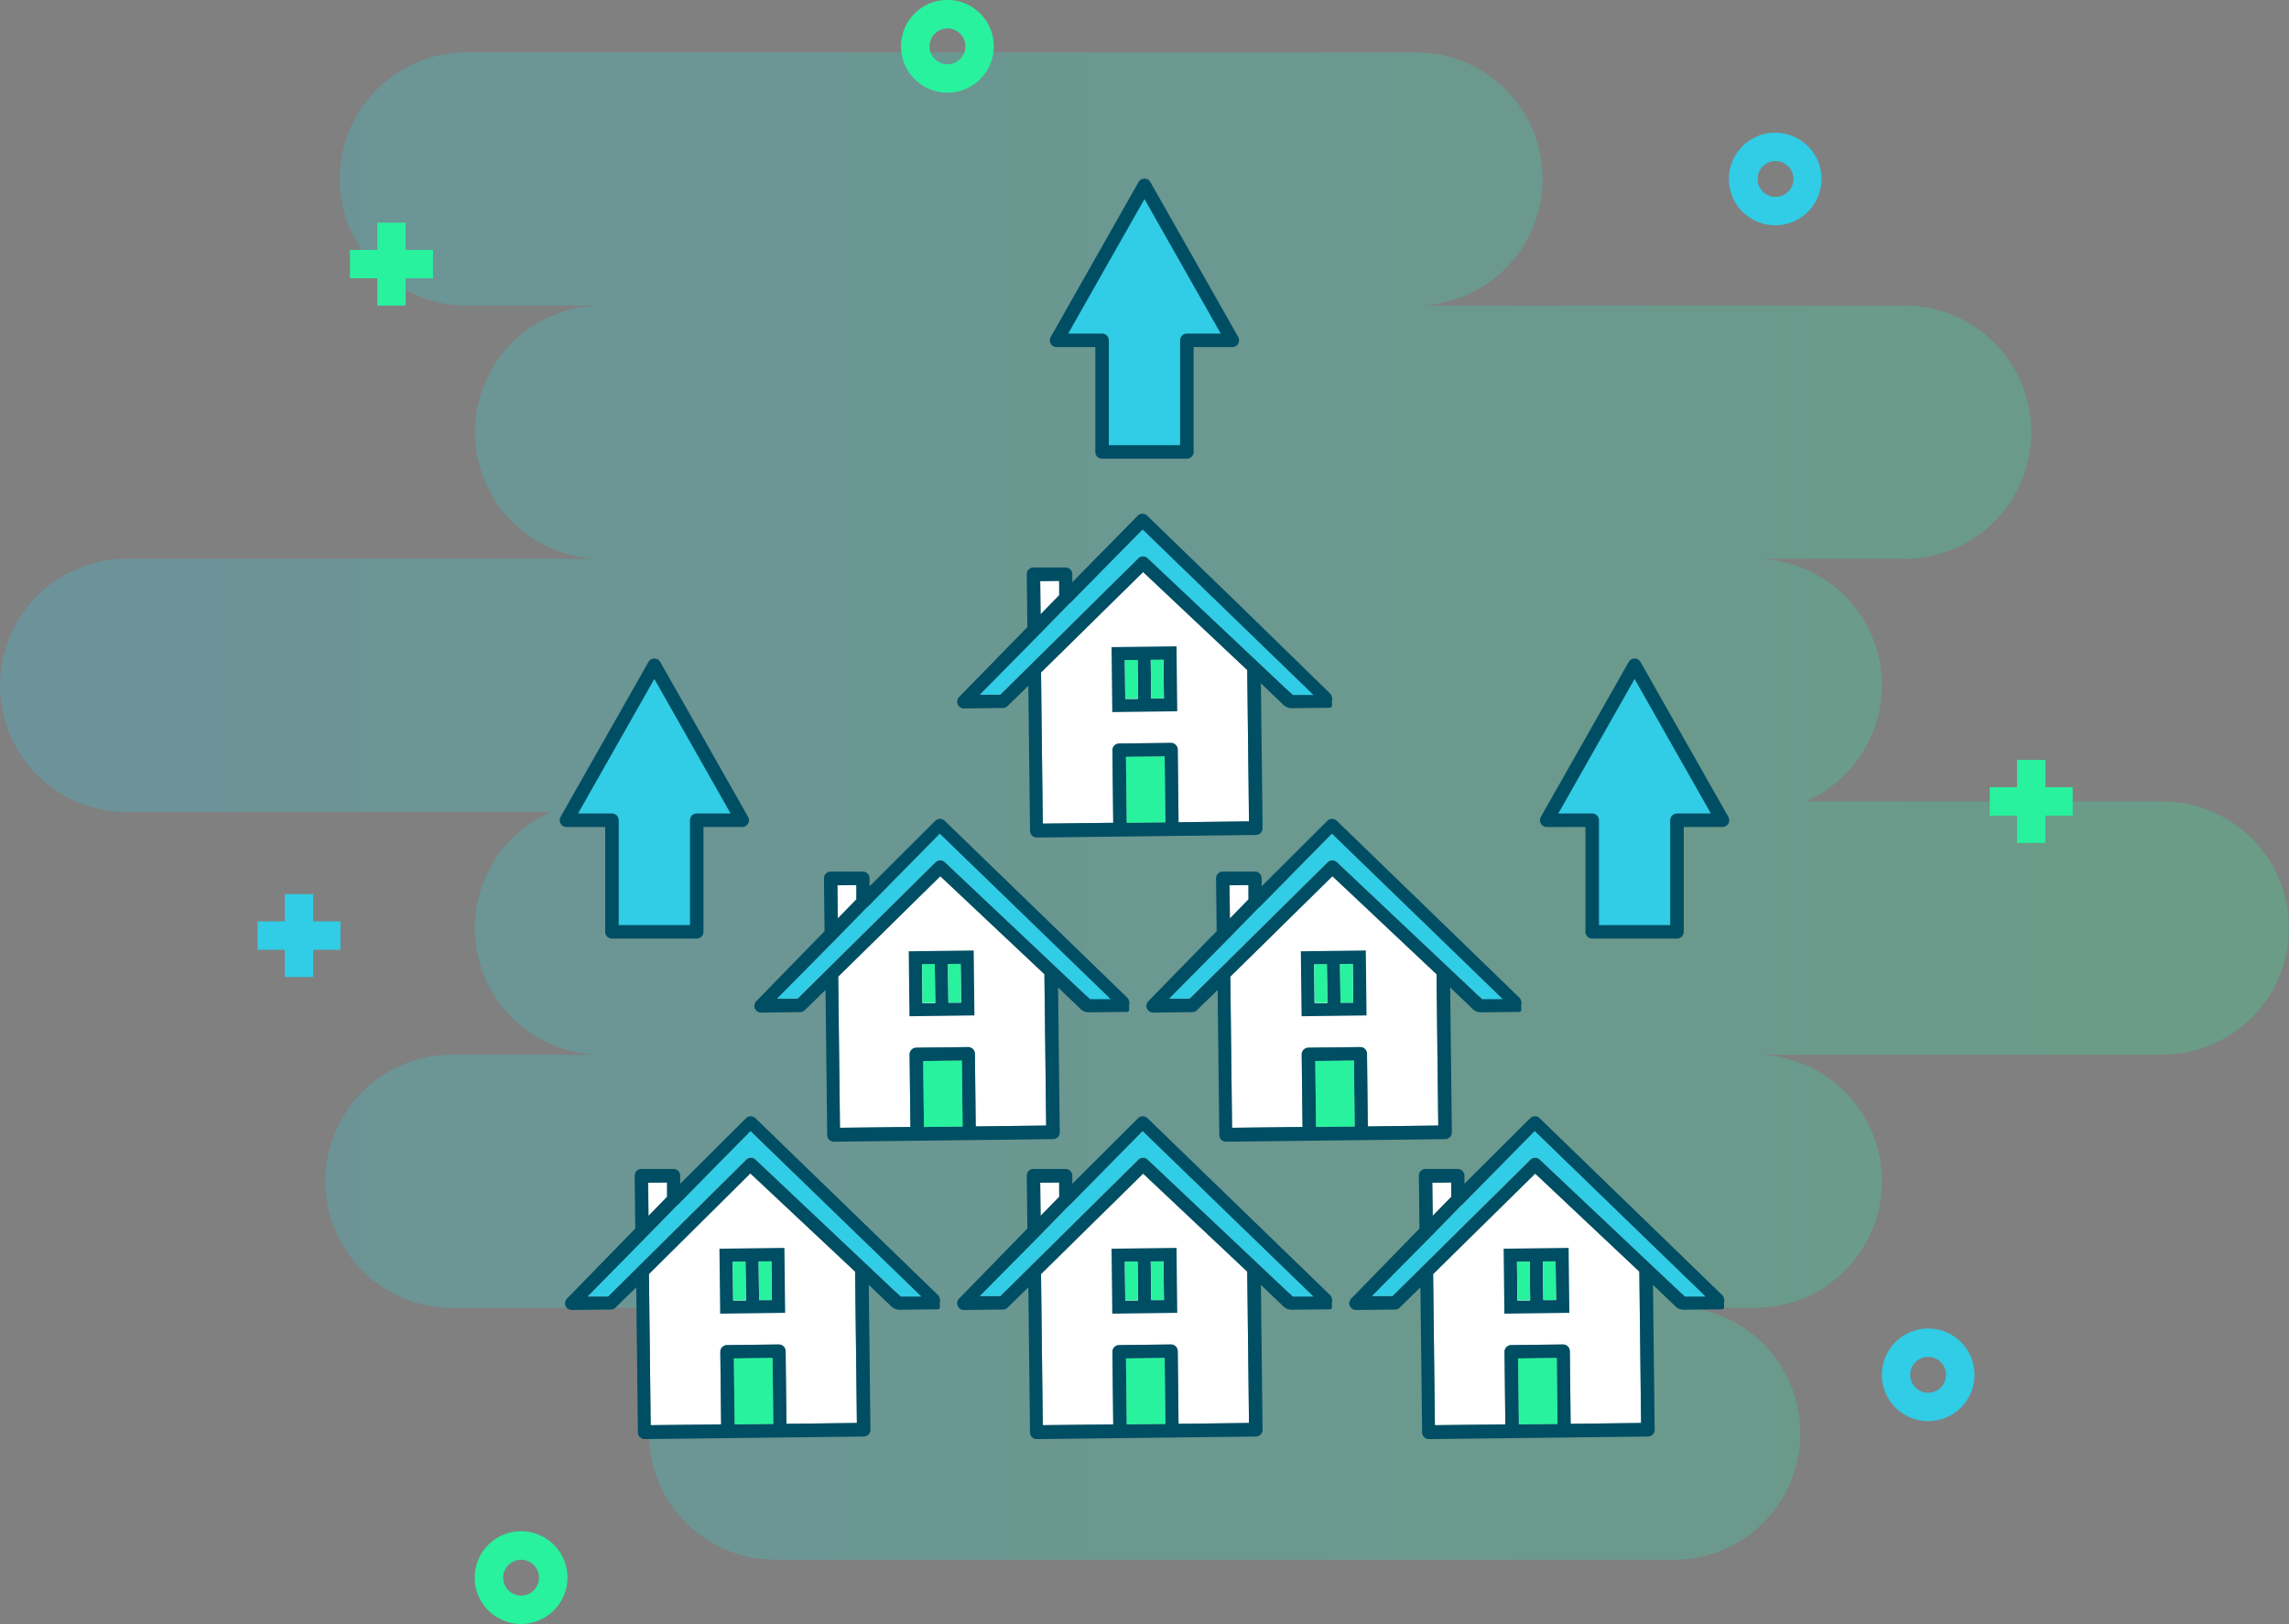 <svg id="Layer_1" data-name="Layer 1" xmlns="http://www.w3.org/2000/svg" xmlns:xlink="http://www.w3.org/1999/xlink" viewBox="0 0 338.59 240.26"><rect x="0" y="0" width="338.59" height="240.26" fill="#808080" stroke="none"/><defs><style>.cls-1{opacity:0.25;fill:url(#New_Gradient_Swatch_1);}.cls-2,.cls-4{fill:#31cce5;}.cls-3{fill:#28f29e;}.cls-4{stroke:#004e64;stroke-linejoin:round;stroke-width:2px;}.cls-5{fill:#fff;}.cls-6{fill:#004e64;}</style><linearGradient id="New_Gradient_Swatch_1" x1="5.71" y1="124.12" x2="344.29" y2="124.12" gradientUnits="userSpaceOnUse"><stop offset="0" stop-color="#31cce5"/><stop offset="1" stop-color="#28f29e"/></linearGradient></defs><title>BuildPortfolio</title><path class="cls-1" d="M325.56,123.44H272.79a18.72,18.72,0,0,0-7.44-35.9h22.09a18.73,18.73,0,0,0,0-37.46H215.17a18.73,18.73,0,1,0,0-37.46H74.7a18.73,18.73,0,0,0,0,37.46h20a18.73,18.73,0,0,0,0,37.46H24.44a18.73,18.73,0,0,0,0,37.46H87.23a18.72,18.72,0,0,0,7.44,35.9H72.58a18.73,18.73,0,1,0,0,37.46h45.31a18.72,18.72,0,0,0,2.5,37.27H253.32a18.72,18.72,0,0,0,2.49-37.27h9.54a18.73,18.73,0,0,0,0-37.46h60.21a18.73,18.73,0,1,0,0-37.46Z" transform="translate(-5.71 -4.87)"/><path class="cls-2" d="M268.3,38.2a6.85,6.85,0,1,1,6.85-6.85A6.85,6.85,0,0,1,268.3,38.2Zm0-9.5A2.65,2.65,0,1,0,271,31.35,2.65,2.65,0,0,0,268.3,28.7Z" transform="translate(-5.71 -4.87)"/><path class="cls-2" d="M290.93,215.12a6.85,6.85,0,1,1,6.85-6.85A6.85,6.85,0,0,1,290.93,215.12Zm0-9.5a2.65,2.65,0,1,0,2.64,2.65A2.65,2.65,0,0,0,290.93,205.62Z" transform="translate(-5.71 -4.87)"/><path class="cls-3" d="M82.8,245.13a6.86,6.86,0,1,1,6.85-6.85A6.87,6.87,0,0,1,82.8,245.13Zm0-9.5a2.65,2.65,0,1,0,2.64,2.65A2.65,2.65,0,0,0,82.8,235.63Z" transform="translate(-5.71 -4.87)"/><path class="cls-3" d="M145.86,18.58a6.86,6.86,0,1,1,6.85-6.86A6.86,6.86,0,0,1,145.86,18.58Zm0-9.5a2.65,2.65,0,1,0,2.65,2.64A2.65,2.65,0,0,0,145.86,9.08Z" transform="translate(-5.71 -4.87)"/><polygon class="cls-3" points="306.59 116.46 302.56 116.46 302.56 112.43 298.36 112.43 298.36 116.46 294.32 116.46 294.32 120.67 298.36 120.67 298.36 124.7 302.56 124.7 302.56 120.67 306.59 120.67 306.59 116.46"/><polygon class="cls-3" points="64.05 36.97 60.01 36.97 60.01 32.94 55.81 32.94 55.81 36.97 51.77 36.97 51.77 41.17 55.81 41.17 55.81 45.21 60.01 45.21 60.01 41.17 64.05 41.17 64.05 36.97"/><polygon class="cls-2" points="50.36 136.31 46.33 136.31 46.33 132.28 42.12 132.28 42.12 136.31 38.09 136.31 38.09 140.52 42.12 140.52 42.12 144.55 46.33 144.55 46.33 140.52 50.36 140.52 50.36 136.31"/><polygon class="cls-4" points="248.06 137.86 248.06 121.35 254.79 121.35 241.79 98.42 228.79 121.35 235.52 121.35 235.52 137.86 248.06 137.86"/><polygon class="cls-4" points="103.06 137.86 103.06 121.35 109.79 121.35 96.79 98.42 83.79 121.35 90.52 121.35 90.52 137.86 103.06 137.86"/><polygon class="cls-4" points="175.56 66.86 175.56 50.35 182.29 50.35 169.29 27.42 156.29 50.35 163.02 50.35 163.02 66.86 175.56 66.86"/><path class="cls-5" d="M132.46,215.39l-10.42.13-.12-10.74a1,1,0,0,0-1-1l-7.66.09a1,1,0,0,0-1,1l.12,10.73-10.42.12-.26-22.36,15-14.89L132.2,193Z" transform="translate(-5.71 -4.87)"/><polygon class="cls-5" points="98.67 174.94 98.7 177.06 95.94 179.88 95.89 174.97 98.67 174.94"/><path class="cls-6" d="M90.28,198.68l5.8-.07a1,1,0,0,0,.67-.28l3.07-3,.25,21.45a1,1,0,0,0,1,1l32.4-.38a1,1,0,0,0,1-1l-.25-21.44,3.14,3a1.85,1.85,0,0,0,1.29.68l5.8-.06c.44-.06.24-.62.28-1a1.23,1.23,0,0,0-.22-1.06l-13.57-13.15-13.5-13.08a1,1,0,0,0-1.37,0L106.33,180v-1.19a1,1,0,0,0-1-1l-4.74,0a1,1,0,0,0-1,1l.09,7.82L89.57,197a1,1,0,0,0-.2,1.07A1,1,0,0,0,90.28,198.68Zm29.81,16.86-5.71.06-.12-9.75,5.72-.07Zm12.37-.15-10.42.13-.12-10.74a1,1,0,0,0-1-1l-7.66.09a1,1,0,0,0-1,1l.12,10.73-10.42.12-.26-22.36,15-14.89L132.2,193Zm-28.08-35.58,0,2.12-2.75,2.82-.06-4.9Zm-3,8h0l4.51-4.62a1.09,1.09,0,0,0,.17-.13l10.65-10.82,24.67,23.92-3,0-20.9-19.73a1,1,0,0,0-1.36,0L95.66,196.67l-3,0Z" transform="translate(-5.71 -4.87)"/><path class="cls-6" d="M112.24,199.22l9.61-.12-.11-9.61-9.61.12Zm7.64-2-1.88,0-.07-5.71,1.88,0Zm-5.78-5.65,1.88,0,.07,5.71-1.89,0Z" transform="translate(-5.71 -4.87)"/><path class="cls-2" d="M101.4,187.79h0l4.51-4.62a1.09,1.09,0,0,0,.17-.13l10.65-10.82L142,196.69l-3.05,0-21.49-20.29a1,1,0,0,0-1.36,0L95.66,196.67l-3,0Z" transform="translate(-5.71 -4.87)"/><rect class="cls-3" x="114.32" y="205.81" width="5.72" height="9.76" transform="translate(-8.16 -3.49) rotate(-0.67)"/><rect class="cls-3" x="117.96" y="191.48" width="1.88" height="5.72" transform="translate(-7.97 -3.47) rotate(-0.67)"/><rect class="cls-3" x="114.13" y="191.52" width="1.88" height="5.72" transform="translate(-7.97 -3.51) rotate(-0.67)"/><path class="cls-5" d="M190.46,215.39l-10.42.13-.12-10.74a1,1,0,0,0-1-1l-7.66.09a1,1,0,0,0-1,1l.12,10.73-10.42.12-.26-22.36L174.8,178.5,190.2,193Z" transform="translate(-5.71 -4.87)"/><polygon class="cls-5" points="156.67 174.94 156.7 177.06 153.94 179.88 153.88 174.97 156.67 174.94"/><path class="cls-6" d="M148.28,198.68l5.8-.07a1,1,0,0,0,.67-.28l3.07-3,.25,21.45a1,1,0,0,0,1,1l32.4-.38a1,1,0,0,0,1-1l-.25-21.44,3.14,3a1.85,1.85,0,0,0,1.29.68l5.8-.06c.44-.06.24-.62.28-1a1.23,1.23,0,0,0-.22-1.06l-13.57-13.15-13.5-13.08a1,1,0,0,0-1.37,0L164.33,180v-1.19a1,1,0,0,0-1-1l-4.74,0a1,1,0,0,0-1,1l.09,7.82L147.57,197a1,1,0,0,0-.2,1.07A1,1,0,0,0,148.28,198.68Zm29.81,16.86-5.71.06-.12-9.75,5.72-.07Zm12.37-.15-10.42.13-.12-10.74a1,1,0,0,0-1-1l-7.66.09a1,1,0,0,0-1,1l.12,10.73-10.42.12-.26-22.36L174.8,178.5,190.2,193Zm-28.08-35.58,0,2.12-2.75,2.82-.06-4.9Zm-3,8h0l4.51-4.62a1.09,1.09,0,0,0,.17-.13l10.65-10.82,24.67,23.92-3,0-20.9-19.73a1,1,0,0,0-1.36,0l-20.44,20.21-3,0Z" transform="translate(-5.71 -4.87)"/><path class="cls-6" d="M170.24,199.22l9.61-.12-.11-9.61-9.61.12Zm7.64-2-1.88,0-.07-5.71,1.88,0Zm-5.78-5.65,1.88,0,.07,5.71-1.89,0Z" transform="translate(-5.71 -4.87)"/><path class="cls-2" d="M159.4,187.79h0l4.51-4.62a1.09,1.09,0,0,0,.17-.13l10.65-10.82L200,196.69l-3.05,0-21.49-20.29a1,1,0,0,0-1.36,0l-20.44,20.21-3,0Z" transform="translate(-5.71 -4.87)"/><rect class="cls-3" x="172.32" y="205.81" width="5.72" height="9.76" transform="translate(-8.16 -2.81) rotate(-0.67)"/><rect class="cls-3" x="175.96" y="191.48" width="1.88" height="5.72" transform="translate(-7.96 -2.79) rotate(-0.67)"/><rect class="cls-3" x="172.13" y="191.52" width="1.88" height="5.72" transform="translate(-7.97 -2.84) rotate(-0.67)"/><path class="cls-5" d="M248.46,215.39l-10.42.13-.12-10.74a1,1,0,0,0-1-1l-7.66.09a1,1,0,0,0-1,1l.12,10.73-10.42.12-.26-22.36L232.8,178.5,248.2,193Z" transform="translate(-5.71 -4.87)"/><polygon class="cls-5" points="214.67 174.94 214.7 177.06 211.94 179.88 211.88 174.97 214.67 174.94"/><path class="cls-6" d="M206.28,198.68l5.8-.07a1,1,0,0,0,.67-.28l3.07-3,.25,21.45a1,1,0,0,0,1,1l32.4-.38a1,1,0,0,0,1-1l-.25-21.44,3.14,3a1.85,1.85,0,0,0,1.29.68l5.8-.06c.44-.06.24-.62.28-1a1.23,1.23,0,0,0-.22-1.06l-13.57-13.15-13.5-13.08a1,1,0,0,0-1.37,0L222.33,180v-1.19a1,1,0,0,0-1-1l-4.74,0a1,1,0,0,0-1,1l.09,7.82L205.57,197a1,1,0,0,0-.2,1.07A1,1,0,0,0,206.28,198.68Zm29.81,16.86-5.71.06-.12-9.75,5.72-.07Zm12.37-.15-10.42.13-.12-10.74a1,1,0,0,0-1-1l-7.66.09a1,1,0,0,0-1,1l.12,10.73-10.42.12-.26-22.36L232.8,178.5,248.2,193Zm-28.08-35.58,0,2.12-2.75,2.82-.06-4.9Zm-3,8h0l4.51-4.62a1.09,1.09,0,0,0,.17-.13l10.65-10.82,24.67,23.92-3,0-20.9-19.73a1,1,0,0,0-1.36,0l-20.44,20.21-3,0Z" transform="translate(-5.71 -4.87)"/><path class="cls-6" d="M228.24,199.22l9.61-.12-.11-9.61-9.61.12Zm7.64-2-1.88,0-.07-5.71,1.88,0Zm-5.78-5.65,1.88,0,.07,5.71-1.89,0Z" transform="translate(-5.71 -4.87)"/><path class="cls-2" d="M217.4,187.79h0l4.51-4.62a1.09,1.09,0,0,0,.17-.13l10.65-10.82L258,196.69l-3.05,0-21.49-20.29a1,1,0,0,0-1.36,0l-20.44,20.21-3,0Z" transform="translate(-5.71 -4.87)"/><rect class="cls-3" x="230.32" y="205.81" width="5.72" height="9.76" transform="translate(-8.15 -2.13) rotate(-0.67)"/><rect class="cls-3" x="233.96" y="191.48" width="1.88" height="5.72" transform="translate(-7.96 -2.11) rotate(-0.67)"/><rect class="cls-3" x="230.13" y="191.52" width="1.88" height="5.72" transform="translate(-7.96 -2.16) rotate(-0.67)"/><path class="cls-5" d="M160.46,171.39l-10.42.13-.12-10.74a1,1,0,0,0-1-1l-7.66.09a1,1,0,0,0-1,1l.12,10.73-10.42.12-.26-22.36L144.8,134.5,160.2,149Z" transform="translate(-5.71 -4.87)"/><polygon class="cls-5" points="126.67 130.94 126.7 133.06 123.94 135.88 123.89 130.97 126.67 130.94"/><path class="cls-6" d="M118.28,154.68l5.8-.07a1,1,0,0,0,.67-.28l3.07-3,.25,21.45a1,1,0,0,0,1,1l32.4-.38a1,1,0,0,0,1-1l-.25-21.44,3.14,3a1.85,1.85,0,0,0,1.29.68l5.8-.06c.44-.06.24-.62.28-1a1.23,1.23,0,0,0-.22-1.06l-13.57-13.15-13.5-13.08a1,1,0,0,0-1.37,0L134.33,136v-1.19a1,1,0,0,0-1-1l-4.74,0a1,1,0,0,0-1,1l.09,7.82L117.57,153a1,1,0,0,0-.2,1.07A1,1,0,0,0,118.28,154.68Zm29.81,16.86-5.71.06-.12-9.75,5.72-.07Zm12.37-.15-10.42.13-.12-10.74a1,1,0,0,0-1-1l-7.66.09a1,1,0,0,0-1,1l.12,10.73-10.42.12-.26-22.36L144.8,134.5,160.2,149Zm-28.08-35.58,0,2.12-2.75,2.82-.06-4.9Zm-3,8h0l4.51-4.62a1.09,1.09,0,0,0,.17-.13l10.65-10.82,24.67,23.92-3,0-20.9-19.73a1,1,0,0,0-1.36,0l-20.44,20.21-3,0Z" transform="translate(-5.71 -4.87)"/><path class="cls-6" d="M140.24,155.22l9.61-.12-.11-9.61-9.61.12Zm7.64-2-1.88,0-.07-5.71,1.88,0Zm-5.78-5.65,1.88,0,.07,5.71-1.89,0Z" transform="translate(-5.71 -4.87)"/><path class="cls-2" d="M129.4,143.79h0l4.51-4.62a1.09,1.09,0,0,0,.17-.13l10.65-10.82L170,152.69l-3.05,0-21.49-20.29a1,1,0,0,0-1.36,0l-20.44,20.21-3,0Z" transform="translate(-5.71 -4.87)"/><rect class="cls-3" x="142.32" y="161.81" width="5.72" height="9.76" transform="translate(-7.64 -3.16) rotate(-0.67)"/><rect class="cls-3" x="145.96" y="147.48" width="1.88" height="5.72" transform="translate(-7.45 -3.15) rotate(-0.67)"/><rect class="cls-3" x="142.13" y="147.52" width="1.88" height="5.72" transform="translate(-7.45 -3.19) rotate(-0.67)"/><path class="cls-5" d="M218.46,171.39l-10.42.13-.12-10.74a1,1,0,0,0-1-1l-7.66.09a1,1,0,0,0-1,1l.12,10.73-10.42.12-.26-22.36L202.8,134.5,218.2,149Z" transform="translate(-5.71 -4.87)"/><polygon class="cls-5" points="184.67 130.94 184.7 133.06 181.94 135.88 181.88 130.97 184.67 130.94"/><path class="cls-6" d="M176.28,154.68l5.8-.07a1,1,0,0,0,.67-.28l3.07-3,.25,21.45a1,1,0,0,0,1,1l32.4-.38a1,1,0,0,0,1-1l-.25-21.44,3.14,3a1.85,1.85,0,0,0,1.29.68l5.8-.06c.44-.06.24-.62.28-1a1.23,1.23,0,0,0-.22-1.06l-13.57-13.15-13.5-13.08a1,1,0,0,0-1.37,0L192.33,136v-1.19a1,1,0,0,0-1-1l-4.74,0a1,1,0,0,0-1,1l.09,7.82L175.57,153a1,1,0,0,0-.2,1.07A1,1,0,0,0,176.28,154.68Zm29.81,16.86-5.71.06-.12-9.75,5.72-.07Zm12.37-.15-10.42.13-.12-10.74a1,1,0,0,0-1-1l-7.66.09a1,1,0,0,0-1,1l.12,10.73-10.42.12-.26-22.36L202.8,134.5,218.2,149Zm-28.08-35.58,0,2.12-2.75,2.82-.06-4.9Zm-3,8h0l4.51-4.62a1.09,1.09,0,0,0,.17-.13l10.65-10.82,24.67,23.92-3,0-20.9-19.73a1,1,0,0,0-1.36,0l-20.44,20.21-3,0Z" transform="translate(-5.71 -4.87)"/><path class="cls-6" d="M198.24,155.22l9.61-.12-.11-9.61-9.61.12Zm7.64-2-1.88,0-.07-5.71,1.88,0Zm-5.78-5.65,1.88,0,.07,5.71-1.89,0Z" transform="translate(-5.71 -4.87)"/><path class="cls-2" d="M187.4,143.79h0l4.51-4.62a1.09,1.09,0,0,0,.17-.13l10.65-10.82L228,152.69l-3.05,0-21.49-20.29a1,1,0,0,0-1.36,0l-20.44,20.21-3,0Z" transform="translate(-5.71 -4.87)"/><rect class="cls-3" x="200.32" y="161.81" width="5.72" height="9.76" transform="translate(-7.64 -2.49) rotate(-0.67)"/><rect class="cls-3" x="203.96" y="147.48" width="1.88" height="5.72" transform="translate(-7.45 -2.47) rotate(-0.67)"/><rect class="cls-3" x="200.13" y="147.52" width="1.88" height="5.72" transform="translate(-7.45 -2.51) rotate(-0.67)"/><path class="cls-5" d="M190.46,126.39l-10.42.13-.12-10.74a1,1,0,0,0-1-1l-7.66.09a1,1,0,0,0-1,1l.12,10.73-10.42.12-.26-22.36L174.8,89.5,190.2,104Z" transform="translate(-5.71 -4.87)"/><polygon class="cls-5" points="156.67 85.94 156.7 88.06 153.94 90.88 153.88 85.97 156.67 85.94"/><path class="cls-6" d="M148.28,109.68l5.8-.07a1,1,0,0,0,.67-.28l3.07-3,.25,21.45a1,1,0,0,0,1,1l32.4-.38a1,1,0,0,0,1-1l-.25-21.44,3.14,3a1.85,1.85,0,0,0,1.29.68l5.8-.06c.44-.06.24-.62.28-1a1.23,1.23,0,0,0-.22-1.06L188.89,94.23l-13.5-13.08a1,1,0,0,0-1.37,0L164.33,91V89.82a1,1,0,0,0-1-1l-4.74,0a1,1,0,0,0-1,1l.09,7.82L147.57,108a1,1,0,0,0-.2,1.07A1,1,0,0,0,148.28,109.68Zm29.81,16.86-5.71.06-.12-9.75,5.72-.07Zm12.37-.15-10.42.13-.12-10.74a1,1,0,0,0-1-1l-7.66.09a1,1,0,0,0-1,1l.12,10.73-10.42.12-.26-22.36L174.8,89.5,190.2,104ZM162.38,90.81l0,2.12-2.75,2.82-.06-4.9Zm-3,8h0l4.51-4.62a1.09,1.09,0,0,0,.17-.13l10.65-10.82,24.67,23.92-3,0-20.9-19.73a1,1,0,0,0-1.36,0l-20.44,20.21-3,0Z" transform="translate(-5.71 -4.87)"/><path class="cls-6" d="M170.24,110.22l9.61-.12-.11-9.61-9.61.12Zm7.64-2-1.88,0-.07-5.71,1.88,0Zm-5.78-5.65,1.88,0,.07,5.71-1.89,0Z" transform="translate(-5.71 -4.87)"/><path class="cls-2" d="M159.4,98.79h0l4.51-4.62a1.09,1.09,0,0,0,.17-.13l10.65-10.82L200,107.69l-3.05,0L175.46,87.44a1,1,0,0,0-1.36,0l-20.44,20.21-3,0Z" transform="translate(-5.71 -4.87)"/><rect class="cls-3" x="172.32" y="116.81" width="5.72" height="9.76" transform="translate(-7.12 -2.82) rotate(-0.67)"/><rect class="cls-3" x="175.96" y="102.48" width="1.88" height="5.72" transform="translate(-6.93 -2.8) rotate(-0.67)"/><rect class="cls-3" x="172.13" y="102.52" width="1.88" height="5.72" transform="translate(-6.93 -2.84) rotate(-0.67)"/></svg>